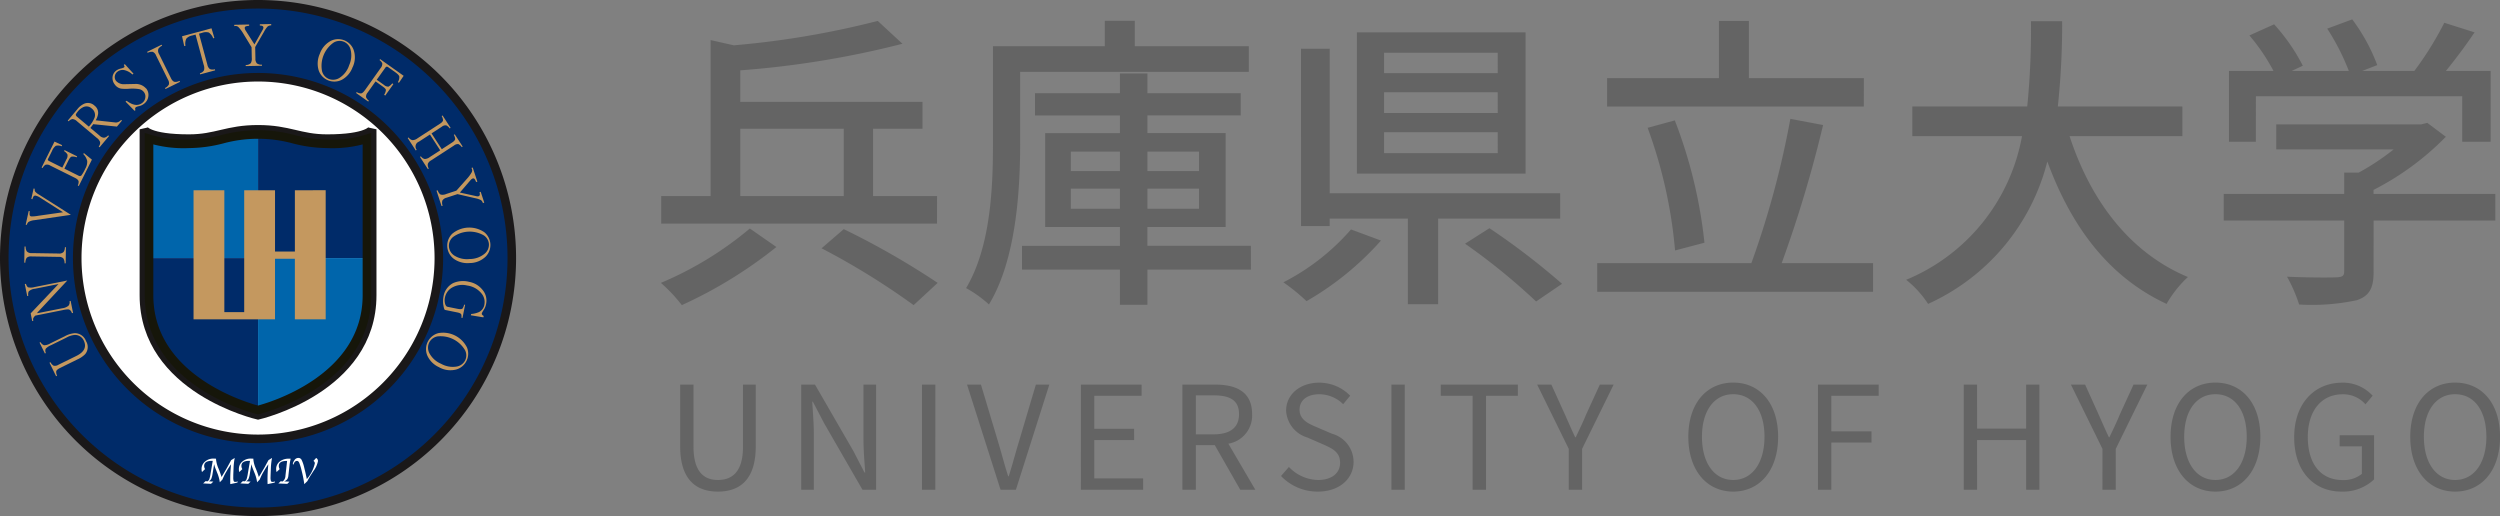 <svg xmlns="http://www.w3.org/2000/svg" width="226.593" height="46.777" viewBox="0 0 226.593 46.777">
  <rect x="0" y="0" width="226.593" height="46.777" fill="#808080" stroke="none"/>
  <g id="グループ_6040" data-name="グループ 6040" transform="translate(4563.388 21840.388)">
    <g id="グループ_2384" data-name="グループ 2384" transform="translate(-4563 -21840)">
      <g id="グループ_12" data-name="グループ 12" transform="translate(0 0)">
        <path id="パス_3" data-name="パス 3" d="M238.146,416.208a17.681,17.681,0,1,1-17.681-17.682,17.681,17.681,0,0,1,17.681,17.682" transform="translate(-197.521 -393.288)" fill="#fff"/>
        <path id="パス_4" data-name="パス 4" d="M218.75,391.526a23,23,0,1,0,23,23,23,23,0,0,0-23-23m0,39.388a16.388,16.388,0,1,1,16.388-16.389,16.388,16.388,0,0,1-16.388,16.389" transform="translate(-195.75 -391.525)" fill="#002b69"/>
        <path id="パス_5" data-name="パス 5" d="M220.976,433.14a16.388,16.388,0,1,1,16.388-16.389A16.388,16.388,0,0,1,220.976,433.14Z" transform="translate(-197.976 -393.751)" fill="none" stroke="#1a1819" stroke-width="0.776"/>
        <path id="パス_6" data-name="パス 6" d="M218.75,391.525a23,23,0,1,0,23,23A23,23,0,0,0,218.75,391.525Z" transform="translate(-195.75 -391.525)" fill="none" stroke="#1a1819" stroke-width="0.776"/>
        <path id="パス_7" data-name="パス 7" d="M223.01,432.593s10.345-2.358,10.345-10.879V406.672s-.4.844-4.081.844c-2.485,0-3.442-.844-6.264-.844s-3.778.844-6.265.844c-3.682,0-4.081-.844-4.081-.844v15.042c0,8.521,10.346,10.879,10.346,10.879" transform="translate(-200.009 -395.339)" fill="#fff"/>
        <path id="パス_8" data-name="パス 8" d="M223.01,432.593s10.345-2.358,10.345-10.879V406.672s-.4.844-4.081.844c-2.485,0-3.442-.844-6.264-.844s-3.778.844-6.265.844c-3.682,0-4.081-.844-4.081-.844v15.042C212.663,430.235,223.01,432.593,223.01,432.593Z" transform="translate(-200.009 -395.339)" fill="none" stroke="#1a1819" stroke-width="0.776"/>
        <path id="パス_9" data-name="パス 9" d="M236.366,418.5V407.685a10.479,10.479,0,0,1-3.61.459,12.222,12.222,0,0,1-3.029-.414,12.809,12.809,0,0,0-3.235-.43v11.2Z" transform="translate(-203.492 -395.498)" fill="#002b69"/>
        <path id="パス_10" data-name="パス 10" d="M223.168,407.3a12.837,12.837,0,0,0-3.237.43,12.2,12.2,0,0,1-3.029.414,10.492,10.492,0,0,1-3.61-.459V418.5h9.875Z" transform="translate(-200.168 -395.498)" fill="#0065ab"/>
        <path id="パス_11" data-name="パス 11" d="M213.293,422.267v3.374c0,7.6,8.831,10.124,9.875,10.394V422.267Z" transform="translate(-200.168 -399.267)" fill="#002b69"/>
        <path id="パス_12" data-name="パス 12" d="M226.492,422.267v13.769c1.044-.27,9.874-2.791,9.874-10.394v-3.374Z" transform="translate(-203.492 -399.267)" fill="#0065ab"/>
        <path id="パス_13" data-name="パス 13" d="M226.4,407.73a12.383,12.383,0,0,0-6.471,0,12.2,12.2,0,0,1-3.029.414,10.494,10.494,0,0,1-3.611-.459v14.186c0,7.605,8.831,10.125,9.875,10.4,1.044-.27,9.874-2.79,9.874-10.4V407.685a10.485,10.485,0,0,1-3.61.459A12.223,12.223,0,0,1,226.4,407.73Z" transform="translate(-200.168 -395.498)" fill="none" stroke="#16160a" stroke-width="0.776"/>
        <path id="パス_14" data-name="パス 14" d="M219.96,447.5l-.273.262a.9.9,0,0,1-.039-.26.873.873,0,0,1,.313-.687,1.156,1.156,0,0,1,.787-.273c.052,0,.1,0,.138.007l.055,0h.021c0,.032,0,.056,0,.07a2.682,2.682,0,0,0,.224.828l.075.189c.01.026.026.07.048.131l.061.174c.034.091.063.183.087.272l.088-.143c.1-.159.18-.3.257-.433l.164-.281.127-.233.153-.281c.014-.026.043-.078.084-.157l.325-.2a6,6,0,0,0-.109,1l-.022.546,0,.2a1.062,1.062,0,0,0,.034.342.14.14,0,0,0,.145.081.6.6,0,0,0,.212-.035.056.056,0,0,1,.015.035c0,.037-.037.064-.113.082l-.088.021-.474.1c-.005-.1-.007-.2-.007-.289a13.326,13.326,0,0,1,.075-1.511c-.154.218-.269.394-.348.53l-.1.171a4.817,4.817,0,0,0-.332.682l-.241.25a3.277,3.277,0,0,0-.248-.884l-.065-.17c-.009-.019-.029-.069-.06-.147a2.789,2.789,0,0,1-.141-.44l-.135.824a2.14,2.14,0,0,1-.125.507.5.5,0,0,1-.23.22l.42.03-.213.2-.712-.036.215-.205.189.015a.446.446,0,0,0,.157-.2,2.861,2.861,0,0,0,.108-.48l.2-1.176h-.078c-.466,0-.7.153-.7.462a.566.566,0,0,0,.085.29" transform="translate(-201.768 -405.366)" fill="#fff"/>
        <path id="パス_15" data-name="パス 15" d="M224.482,447.5l-.274.262a.9.9,0,0,1-.038-.26.875.875,0,0,1,.313-.687,1.155,1.155,0,0,1,.787-.273c.052,0,.1,0,.137.007l.055,0h.021c0,.032,0,.056,0,.07a2.66,2.66,0,0,0,.224.828l.075.189.049.131.061.174c.033.091.062.183.086.272l.088-.143c.1-.159.181-.3.256-.433l.165-.281.127-.233.153-.281.085-.157.323-.2a6.147,6.147,0,0,0-.108,1l-.022.546-.005.2a1.106,1.106,0,0,0,.034.342.142.142,0,0,0,.147.081.6.6,0,0,0,.211-.035.063.063,0,0,1,.016.035c0,.037-.038.064-.114.082l-.088.021-.472.1c-.006-.1-.008-.2-.008-.289a13.7,13.7,0,0,1,.074-1.511q-.23.327-.346.53l-.1.171a4.739,4.739,0,0,0-.333.682l-.24.25a3.307,3.307,0,0,0-.248-.884l-.067-.17-.059-.147a2.872,2.872,0,0,1-.142-.44l-.135.824a2.14,2.14,0,0,1-.125.507.5.5,0,0,1-.23.22l.421.03-.214.2-.712-.036.215-.205.189.015a.455.455,0,0,0,.156-.2,3.03,3.03,0,0,0,.108-.48l.2-1.176h-.079q-.7,0-.7.462a.565.565,0,0,0,.085.29" transform="translate(-202.907 -405.366)" fill="#fff"/>
        <path id="パス_16" data-name="パス 16" d="M229,447.522l-.273.262a.921.921,0,0,1-.038-.259.843.843,0,0,1,.32-.691,1.31,1.31,0,0,1,.851-.26H230c-.049.255-.08.425-.09.513l-.091.815-.021.185a.776.776,0,0,1-.1.341.722.722,0,0,1-.284.206l.483.022-.2.2-.812-.036.214-.2.181.019a.682.682,0,0,0,.251-.528l.018-.159.131-1.174h-.052q-.7,0-.7.462a.567.567,0,0,0,.086.29" transform="translate(-204.046 -405.388)" fill="#fff"/>
        <path id="パス_17" data-name="パス 17" d="M232.036,448.575l-.291.286a10.186,10.186,0,0,0-.236-1.2,5.189,5.189,0,0,0-.222-.738c-.053-.114-.122-.17-.206-.17-.145,0-.251.111-.314.331-.043-.008-.063-.031-.06-.067a.7.7,0,0,1,.126-.3.431.431,0,0,1,.374-.235.323.323,0,0,1,.29.17,3.012,3.012,0,0,1,.239.7q.149.59.238,1.051a3.232,3.232,0,0,0,.725-1.418.243.243,0,0,0-.126-.229l.245-.27a.31.31,0,0,1,.166.289,2.173,2.173,0,0,1-.4.884l-.188.29-.138.215c-.007.011-.034.058-.081.139l-.076.135a1.368,1.368,0,0,0-.066.135" transform="translate(-204.553 -405.366)" fill="#fff"/>
        <path id="パス_18" data-name="パス 18" d="M200.107,432.178a.623.623,0,0,0,.322.286,1.139,1.139,0,0,0,.562-.168l1.33-.655a2.215,2.215,0,0,1,.9-.275,1.084,1.084,0,0,1,1.009.717,1.01,1.01,0,0,1-.076,1.188,2.335,2.335,0,0,1-.706.479l-1.588.78c-.189.1-.3.192-.328.294a.748.748,0,0,0,.079.4l-.091.046-.6-1.225.091-.046a.765.765,0,0,0,.288.319.568.568,0,0,0,.421-.082l1.629-.8q1.1-.541.674-1.409a.868.868,0,0,0-.806-.5,1.843,1.843,0,0,0-.768.247l-1.377.678a1.378,1.378,0,0,0-.493.328.442.442,0,0,0,.018.385l-.092.045-.486-.987Z" transform="translate(-196.824 -401.558)" fill="#c4985f"/>
        <path id="パス_19" data-name="パス 19" d="M198.345,425.293a.6.6,0,0,0,.177.309,1.168,1.168,0,0,0,.606-.022l2.953-.591,0,.01-2.714,2.906.01.049,2.251-.449a1.1,1.1,0,0,0,.565-.228.491.491,0,0,0,.1-.422l.1-.02.219,1.092-.1.02c-.067-.208-.18-.324-.34-.343a2.375,2.375,0,0,0-.512.071l-2.463.493a.7.7,0,0,0-.2.263.6.6,0,0,0,.012.216l-.1.02-.139-.7,2.523-2.659-2.141.429a.936.936,0,0,0-.561.242.671.671,0,0,0-.035.4l-.1.02-.219-1.093Z" transform="translate(-196.378 -399.952)" fill="#c4985f"/>
        <path id="パス_20" data-name="パス 20" d="M201.945,420.934l-.024,1.463h-.1a.714.714,0,0,0-.121-.457.551.551,0,0,0-.417-.129l-2.454-.041a.586.586,0,0,0-.437.121.8.8,0,0,0-.124.447h-.1l.024-1.462.1,0a.835.835,0,0,0,.1.43.552.552,0,0,0,.447.162l2.454.039a.525.525,0,0,0,.441-.146.735.735,0,0,0,.115-.428Z" transform="translate(-196.357 -398.916)" fill="#c4985f"/>
        <path id="パス_21" data-name="パス 21" d="M199.162,413.865a.4.4,0,0,0,.043.261,1.309,1.309,0,0,0,.344.268l2.89,1.835-3.321.486a1.316,1.316,0,0,0-.522.162.556.556,0,0,0-.153.265l-.1-.022.273-1.238.1.022a1.274,1.274,0,0,0-.018.32.176.176,0,0,0,.15.149,3.477,3.477,0,0,0,.652-.061l2.227-.317-2.067-1.318a1.274,1.274,0,0,0-.375-.177.206.206,0,0,0-.233.059,1.305,1.305,0,0,0-.1.255l-.1-.022.208-.949Z" transform="translate(-196.403 -397.145)" fill="#c4985f"/>
        <path id="パス_22" data-name="パス 22" d="M204.1,409.195l.731.6-1.189,2.389-.091-.045a.742.742,0,0,0,.075-.381q-.043-.168-.322-.307l-2.239-1.113a.547.547,0,0,0-.448-.075.761.761,0,0,0-.253.291l-.091-.046,1.168-2.349.693.328-.047.1a.768.768,0,0,0-.526-.045,1.035,1.035,0,0,0-.344.463l-.328.658a.542.542,0,0,0-.059.142c0,.038.047.082.142.127l1.176.586.374-.751a.61.61,0,0,0,.093-.439.875.875,0,0,0-.309-.307l.045-.091,1.14.566-.046.091a.841.841,0,0,0-.46-.063c-.088.033-.18.144-.275.337l-.373.751,1.273.632a.222.222,0,0,0,.269-.013,3.479,3.479,0,0,0,.355-.623,1.234,1.234,0,0,0,.172-.691,1.292,1.292,0,0,0-.353-.622Z" transform="translate(-196.889 -395.714)" fill="#c4985f"/>
        <path id="パス_23" data-name="パス 23" d="M208.349,405.081l-.453.541-2.146-.219-.26.342.838.7a.626.626,0,0,0,.4.187.614.614,0,0,0,.37-.218l.078.067-.854,1.018-.079-.067a.533.533,0,0,0,.128-.406.827.827,0,0,0-.3-.38l-1.794-1.506a.664.664,0,0,0-.413-.2.6.6,0,0,0-.345.205l-.079-.067.874-1.041a1.651,1.651,0,0,1,.628-.494.86.86,0,0,1,.923.18.81.81,0,0,1,.322.744,1.58,1.58,0,0,1-.217.586l1.839.2a.653.653,0,0,0,.465-.237Zm-2.726-1.087a.692.692,0,0,0-.847-.1,1.357,1.357,0,0,0-.468.415.837.837,0,0,0-.138.218c-.009.063.027.129.108.2l1.073.9a2.856,2.856,0,0,0,.49-.75.726.726,0,0,0-.219-.885" transform="translate(-197.685 -394.536)" fill="#c4985f"/>
        <path id="パス_24" data-name="パス 24" d="M211.9,400.971a.908.908,0,0,1,.212.692,1,1,0,0,1-.433.734,1.064,1.064,0,0,1-.417.186,1.066,1.066,0,0,0-.272.09.185.185,0,0,0-.042.267l-.09.068-.82-.836.1-.074q.838.631,1.406.2a.708.708,0,0,0,.289-.486.64.64,0,0,0-.117-.487.719.719,0,0,0-.406-.276,3.664,3.664,0,0,0-.933-.042,3.687,3.687,0,0,1-.729-.008.885.885,0,0,1-.57-.359.941.941,0,0,1-.211-.73.839.839,0,0,1,.342-.558,1.194,1.194,0,0,1,.394-.174,1.518,1.518,0,0,0,.283-.091c.055-.04.073-.085.055-.13l-.058-.112.091-.067.79.864-.1.074a1.612,1.612,0,0,0-.648-.376.772.772,0,0,0-.7.116.614.614,0,0,0-.235.349.558.558,0,0,0,.1.49.945.945,0,0,0,.783.3l1.026-.022a1.225,1.225,0,0,1,.9.4" transform="translate(-199.05 -393.352)" fill="#c4985f"/>
        <path id="パス_25" data-name="パス 25" d="M216.032,399.792l-1.311.647-.046-.093a.722.722,0,0,0,.352-.316.561.561,0,0,0-.076-.43l-1.086-2.2a.572.572,0,0,0-.307-.333.8.8,0,0,0-.455.093l-.045-.092,1.311-.646.046.091a.827.827,0,0,0-.34.281.55.55,0,0,0,.061.471l1.086,2.2q.141.288.331.326a.731.731,0,0,0,.433-.094Z" transform="translate(-200.109 -392.758)" fill="#c4985f"/>
        <path id="パス_26" data-name="パス 26" d="M220.213,395.313l-.108.03a1.085,1.085,0,0,0-.4-.527.975.975,0,0,0-.6.029l-.286.077.76,2.819a.649.649,0,0,0,.22.385.68.68,0,0,0,.456.02l.027.1-1.358.366-.026-.1a.586.586,0,0,0,.376-.277.806.806,0,0,0-.028-.479l-.741-2.75-.3.08a.925.925,0,0,0-.528.28,1.006,1.006,0,0,0-.083.653l-.113.031-.2-.893,2.671-.721Z" transform="translate(-201.17 -392.258)" fill="#c4985f"/>
        <path id="パス_27" data-name="パス 27" d="M226.961,394.039a.576.576,0,0,0-.31.088,2.05,2.05,0,0,0-.328.467l-.816,1.413.022,1.039a.614.614,0,0,0,.131.437.691.691,0,0,0,.462.118l0,.1-1.473.03v-.1a.629.629,0,0,0,.462-.168.814.814,0,0,0,.087-.483l-.019-.961-.735-1.208a3.2,3.2,0,0,0-.442-.6.345.345,0,0,0-.248-.113h-.067a.744.744,0,0,1-.077.008l0-.119,1.35-.027,0,.117a1.274,1.274,0,0,0-.3.052.152.152,0,0,0-.1.155.516.516,0,0,0,.092.239l.787,1.242.746-1.325a.405.405,0,0,0,.067-.2c0-.126-.111-.188-.325-.183l0-.118,1.032-.021Z" transform="translate(-202.766 -392.128)" fill="#c4985f"/>
        <path id="パス_28" data-name="パス 28" d="M236.887,398.267a2.119,2.119,0,0,1-.969,1.155,1.5,1.5,0,0,1-2.112-.845,2.124,2.124,0,0,1,.1-1.5,2.1,2.1,0,0,1,1.012-1.181,1.492,1.492,0,0,1,2.055.822,2.081,2.081,0,0,1-.082,1.553m-.335-.139a2.142,2.142,0,0,0,.132-1.473,1.059,1.059,0,0,0-.613-.685,1.037,1.037,0,0,0-.907.078,2.571,2.571,0,0,0-1.057,2.6,1.039,1.039,0,0,0,.614.7,1.067,1.067,0,0,0,.934-.078,2.129,2.129,0,0,0,.9-1.139" transform="translate(-205.309 -392.585)" fill="#c4985f"/>
        <path id="パス_29" data-name="パス 29" d="M242.253,400.314l-.093-.065a.818.818,0,0,0,.126-.512c-.031-.105-.161-.239-.391-.4l-.608-.432a.2.2,0,0,0-.16-.051.316.316,0,0,0-.129.122l-.755,1.063.675.479a.541.541,0,0,0,.388.144,1.028,1.028,0,0,0,.343-.3l.1.074-.738,1.038-.1-.074a.953.953,0,0,0,.163-.441c-.016-.078-.1-.175-.265-.29l-.672-.483-.723,1.017a.536.536,0,0,0-.138.416.743.743,0,0,0,.254.313l-.06.083-1.1-.779.059-.083a.664.664,0,0,0,.41.121q.146-.028.35-.316l1.407-1.98a.564.564,0,0,0,.147-.435.778.778,0,0,0-.251-.292l.06-.084,2.13,1.514Z" transform="translate(-206.484 -393.197)" fill="#c4985f"/>
        <path id="パス_30" data-name="パス 30" d="M246.458,409.863l-.72-1.11.085-.056a.535.535,0,0,0,.355.245.821.821,0,0,0,.452-.177l.94-.609-.929-1.434-1,.649a.473.473,0,0,0-.2.742l-.086.055-.729-1.124.085-.056a.523.523,0,0,0,.355.246.8.8,0,0,0,.455-.174l2.029-1.316c.174-.112.267-.218.278-.314a.875.875,0,0,0-.126-.381l.082-.054.729,1.124-.082.052a.891.891,0,0,0-.31-.28.526.526,0,0,0-.4.123l-.935.606.929,1.434.935-.607c.172-.111.264-.216.278-.314a.864.864,0,0,0-.123-.377l.082-.053.721,1.11-.081.053a.888.888,0,0,0-.307-.276.542.542,0,0,0-.394.127l-2.089,1.355a.615.615,0,0,0-.289.316.59.59,0,0,0,.088.418Z" transform="translate(-208.06 -394.918)" fill="#c4985f"/>
        <path id="パス_31" data-name="パス 31" d="M252.321,414.53a.575.575,0,0,0-.174-.271,2.076,2.076,0,0,0-.542-.177l-1.59-.368-.987.323a.617.617,0,0,0-.379.253.694.694,0,0,0,.022.477l-.1.032-.458-1.4.1-.032c.087.222.185.355.3.394A.812.812,0,0,0,249,413.7l.914-.3.94-1.056a3.189,3.189,0,0,0,.445-.6.351.351,0,0,0,.035-.269l-.021-.064a.558.558,0,0,1-.029-.072l.112-.036.42,1.282-.111.037a1.264,1.264,0,0,0-.136-.269.153.153,0,0,0-.18-.054.526.526,0,0,0-.2.157l-.958,1.116,1.484.327a.411.411,0,0,0,.212.006c.12-.04.146-.161.079-.365l.112-.037.322.982Z" transform="translate(-208.937 -396.508)" fill="#c4985f"/>
        <path id="パス_32" data-name="パス 32" d="M251.455,421.786A2.118,2.118,0,0,1,250,421.4a1.5,1.5,0,0,1-.131-2.271,2.414,2.414,0,0,1,2.9-.136,1.495,1.495,0,0,1,.126,2.211,2.092,2.092,0,0,1-1.441.585m-.016-.364a2.137,2.137,0,0,0,1.39-.505,1.058,1.058,0,0,0,.361-.845,1.037,1.037,0,0,0-.455-.789,2.572,2.572,0,0,0-2.8.145,1.032,1.032,0,0,0-.37.851,1.063,1.063,0,0,0,.466.813,2.124,2.124,0,0,0,1.412.328" transform="translate(-209.263 -398.335)" fill="#c4985f"/>
        <path id="パス_33" data-name="パス 33" d="M250.567,428.38a.773.773,0,0,0-.008-.294c-.043-.085-.155-.145-.339-.182l-1.137-.23q-.081-.016-.144-.4a2.13,2.13,0,0,1,0-.779,1.676,1.676,0,0,1,.867-1.249,2.234,2.234,0,0,1,1.463-.118,2,2,0,0,1,1.19.7,1.5,1.5,0,0,1,.344,1.321,1.462,1.462,0,0,1-.224.54,1.966,1.966,0,0,0-.16.28c-.02.1.036.183.169.248l-.025.13-1.137-.187.025-.12a2.134,2.134,0,0,0,.713-.174.929.929,0,0,0,.486-.675,1.208,1.208,0,0,0-.2-.931,2,2,0,0,0-1.361-.8,1.855,1.855,0,0,0-1.352.18,1.336,1.336,0,0,0-.665.925,1.171,1.171,0,0,0,.012.535c.046.172.121.269.228.29l.912.184q.331.066.443-.025a.965.965,0,0,0,.146-.357l.09.018-.239,1.193Z" transform="translate(-209.135 -399.97)" fill="#c4985f"/>
        <path id="パス_34" data-name="パス 34" d="M248.033,434.439a2.113,2.113,0,0,1-1.074-1.056,1.5,1.5,0,0,1,1.007-2.041,2.418,2.418,0,0,1,2.591,1.315,1.494,1.494,0,0,1-.981,1.985,2.085,2.085,0,0,1-1.543-.2m.166-.323a2.148,2.148,0,0,0,1.457.247,1.063,1.063,0,0,0,.732-.557,1.041,1.041,0,0,0-.007-.91,2.572,2.572,0,0,0-2.511-1.257,1.043,1.043,0,0,0-.743.557,1.07,1.07,0,0,0,.005.938,2.129,2.129,0,0,0,1.066.982" transform="translate(-208.614 -401.538)" fill="#c4985f"/>
        <path id="パス_35" data-name="パス 35" d="M227.863,414.055v5.553h-1.8v-5.553h-2.793V425.1h-1.8V414.055h-2.792v11.7h7.384V420.26h1.8v5.492h2.793v-11.7Z" transform="translate(-201.524 -397.199)" fill="#c4985f"/>
      </g>
    </g>
    <path id="パス_2223" data-name="パス 2223" d="M8.708-13.72h9.38v6.1H8.708Zm17.836,6.1h-5.8v-6.1h4.48v-2.436H8.708v-2.856a84.362,84.362,0,0,0,14.7-2.408l-2.24-2.072A79.755,79.755,0,0,1,8.12-21.28l-2.1-.476v14.14H1.54v2.492h25ZM9.576-4.676A31.556,31.556,0,0,1,1.512.252a14.19,14.19,0,0,1,1.9,2.016A40.63,40.63,0,0,0,11.984-3Zm6.5,1.792a66.3,66.3,0,0,1,8.344,5.152L26.6.252A72.019,72.019,0,0,0,18.088-4.62ZM54.8-18.872V-21.2H44.464v-2.3H41.748v2.3H31.612v8.848c0,3.948-.2,9.324-2.436,13.076a10.767,10.767,0,0,1,2.072,1.484c2.436-4,2.828-10.22,2.828-14.56v-6.524ZM38.668-6.468v-1.82H43.12v1.82Zm0-5.18H43.12v1.764H38.668Zm11.62,0v1.764H45.612v-1.764Zm0,5.18H45.612v-1.82h4.676Zm4.7,3.36h-9.38V-4.816H52.7v-8.512H45.612v-1.6h8.456V-16.94H45.612v-1.792H43.12v1.792h-7.7v2.016h7.7v1.6H36.344v8.512H43.12v1.708H34.244V-.952H43.12V2.24h2.492V-.952h9.38ZM77.364-18.76H67.06v-1.848h10.3Zm0,3.612H67.06v-1.876h10.3Zm0,3.64H67.06v-1.9h10.3Zm2.52-10.948H64.6v12.8H79.884ZM64.064-4.592A20.406,20.406,0,0,1,57.932.2a17.486,17.486,0,0,1,2.1,1.708A27.008,27.008,0,0,0,66.78-3.584Zm18.956-.98v-2.3H62.132v-13.1h-2.6V-4.9h2.6v-.672h7.084V2.184H71.96V-5.572ZM74.4-3.3a57.277,57.277,0,0,1,6.44,5.236l2.352-1.6a64.92,64.92,0,0,0-6.58-5.04Zm36.148-15.008H100.128v-5.18H97.412v5.18H87.276v2.576h23.268ZM96.1-3.388a43.257,43.257,0,0,0-2.688-11.088l-2.464.672A42.92,42.92,0,0,1,93.436-2.688Zm7,1.848a113.421,113.421,0,0,0,3.752-12.516l-2.968-.56A81.851,81.851,0,0,1,100.352-1.54H86.38v2.6h25v-2.6Zm36.316-11.508v-2.688H128.128a70.631,70.631,0,0,0,.392-7.728h-2.828a70.218,70.218,0,0,1-.336,7.728H114.94v2.688h9.94a17.419,17.419,0,0,1-10.5,13.02,9.083,9.083,0,0,1,1.988,2.184,19.369,19.369,0,0,0,10.808-12.908C129.36-4.816,132.748-.28,137.984,2.156A10.3,10.3,0,0,1,139.916-.28c-5.292-2.212-8.82-6.944-10.724-12.768Zm6.664-3.612h18.7v4.116h2.576v-6.412H163.3c.868-1.064,1.792-2.3,2.6-3.5l-2.744-.868a29.424,29.424,0,0,1-2.716,4.368h-4.732l1.372-.532a16.6,16.6,0,0,0-2.268-4.144l-2.268.84a20.738,20.738,0,0,1,1.96,3.836h-5.18l1.008-.476a17.183,17.183,0,0,0-2.6-3.752l-2.24,1.008a17.667,17.667,0,0,1,2.184,3.22H143.64v6.412h2.436Zm21.7,8.848H156.744v-.364a25.13,25.13,0,0,0,6.552-4.816l-1.68-1.26-.56.14H147.924v2.268h10.64a22.152,22.152,0,0,1-3.164,2.1h-1.316v1.932h-10.92V-5.4h10.92V-.812c0,.42-.14.532-.7.56s-2.52.028-4.48-.056A14.008,14.008,0,0,1,150,2.212a19.461,19.461,0,0,0,5.236-.392c1.148-.392,1.512-1.12,1.512-2.548V-5.4h11.032Z" transform="translate(-4505 -21815)" fill="#646464"/>
    <path id="パス_2224" data-name="パス 2224" d="M4.68.169c1.95,0,3.432-1.04,3.432-4.108v-5.59H6.955V-3.9c0,2.3-1,3.016-2.275,3.016C3.445-.884,2.47-1.6,2.47-3.9V-9.529H1.261v5.59C1.261-.871,2.743.169,4.68.169ZM12.233,0h1.144V-5.005c0-1-.091-2.015-.143-2.977h.052l1.027,1.963L17.784,0h1.235V-9.529H17.875v4.953c0,.988.091,2.054.156,3.016h-.065L16.952-3.523,13.481-9.529H12.233ZM23.179,0h1.209V-9.529H23.179ZM30.3,0h1.391l3.029-9.529H33.5L31.967-4.368c-.338,1.118-.572,2.028-.923,3.146h-.052c-.364-1.118-.585-2.028-.923-3.146L28.522-9.529H27.261Zm7.28,0h5.642V-1.027H38.792V-4.5h3.614V-5.525H38.792v-2.99h4.29V-9.529h-5.5ZM48-8.554h1.6c1.495,0,2.314.442,2.314,1.7,0,1.235-.819,1.833-2.314,1.833H48ZM53.391,0,50.947-4.173A2.584,2.584,0,0,0,53.1-6.851c0-1.989-1.391-2.678-3.328-2.678h-2.99V0H48V-4.043h1.716L52.026,0Zm5.668.169c1.989,0,3.237-1.2,3.237-2.7a2.655,2.655,0,0,0-1.963-2.548l-1.365-.585C58.227-5.98,57.4-6.331,57.4-7.254c0-.858.7-1.4,1.781-1.4a3.087,3.087,0,0,1,2.171.9l.637-.767a3.908,3.908,0,0,0-2.808-1.183c-1.729,0-3,1.066-3,2.535A2.692,2.692,0,0,0,58.11-4.732l1.378.6c.9.4,1.586.715,1.586,1.69,0,.936-.754,1.56-2,1.56a3.744,3.744,0,0,1-2.639-1.183l-.715.819A4.554,4.554,0,0,0,59.059.169ZM65.728,0h1.209V-9.529H65.728Zm7.358,0H74.3V-8.515h2.886V-9.529H70.2v1.014h2.886ZM81.8,0h1.209V-3.705l2.86-5.824H84.617L83.382-6.838c-.286.7-.611,1.365-.949,2.08h-.052c-.338-.715-.624-1.378-.936-2.08L80.223-9.529H78.936L81.8-3.705ZM96.707.169c2.392,0,4.069-1.911,4.069-4.966S99.1-9.711,96.707-9.711,92.638-7.852,92.638-4.8,94.315.169,96.707.169Zm0-1.053c-1.716,0-2.834-1.534-2.834-3.913s1.118-3.861,2.834-3.861S99.541-7.189,99.541-4.8,98.41-.884,96.707-.884ZM104.39,0H105.6V-4.277h3.64V-5.291H105.6V-8.515h4.29V-9.529h-5.5ZM117.6,0h1.209V-4.5h4.446V0h1.2V-9.529h-1.2v3.991h-4.446V-9.529H117.6Zm12.571,0h1.209V-3.705l2.86-5.824H132.99l-1.235,2.691c-.286.7-.611,1.365-.949,2.08h-.052c-.338-.715-.624-1.378-.936-2.08L128.6-9.529h-1.287l2.86,5.824Zm10.244.169c2.392,0,4.069-1.911,4.069-4.966s-1.677-4.914-4.069-4.914-4.069,1.859-4.069,4.914S138.021.169,140.413.169Zm0-1.053c-1.716,0-2.834-1.534-2.834-3.913s1.118-3.861,2.834-3.861,2.834,1.469,2.834,3.861S142.116-.884,140.413-.884ZM151.84.169a4.092,4.092,0,0,0,2.951-1.105v-4h-3.12v1h2.015v2.5a2.626,2.626,0,0,1-1.729.559c-2.041,0-3.172-1.508-3.172-3.913,0-2.379,1.248-3.861,3.159-3.861a2.673,2.673,0,0,1,2.067.91l.65-.78a3.627,3.627,0,0,0-2.743-1.183c-2.522,0-4.368,1.872-4.368,4.953S149.331.169,151.84.169Zm10.3,0c2.392,0,4.069-1.911,4.069-4.966s-1.677-4.914-4.069-4.914-4.069,1.859-4.069,4.914S159.744.169,162.136.169Zm0-1.053c-1.716,0-2.834-1.534-2.834-3.913s1.118-3.861,2.834-3.861S164.97-7.189,164.97-4.8,163.839-.884,162.136-.884Z" transform="translate(-4503 -21796)" fill="#646464"/>
  </g>
</svg>
